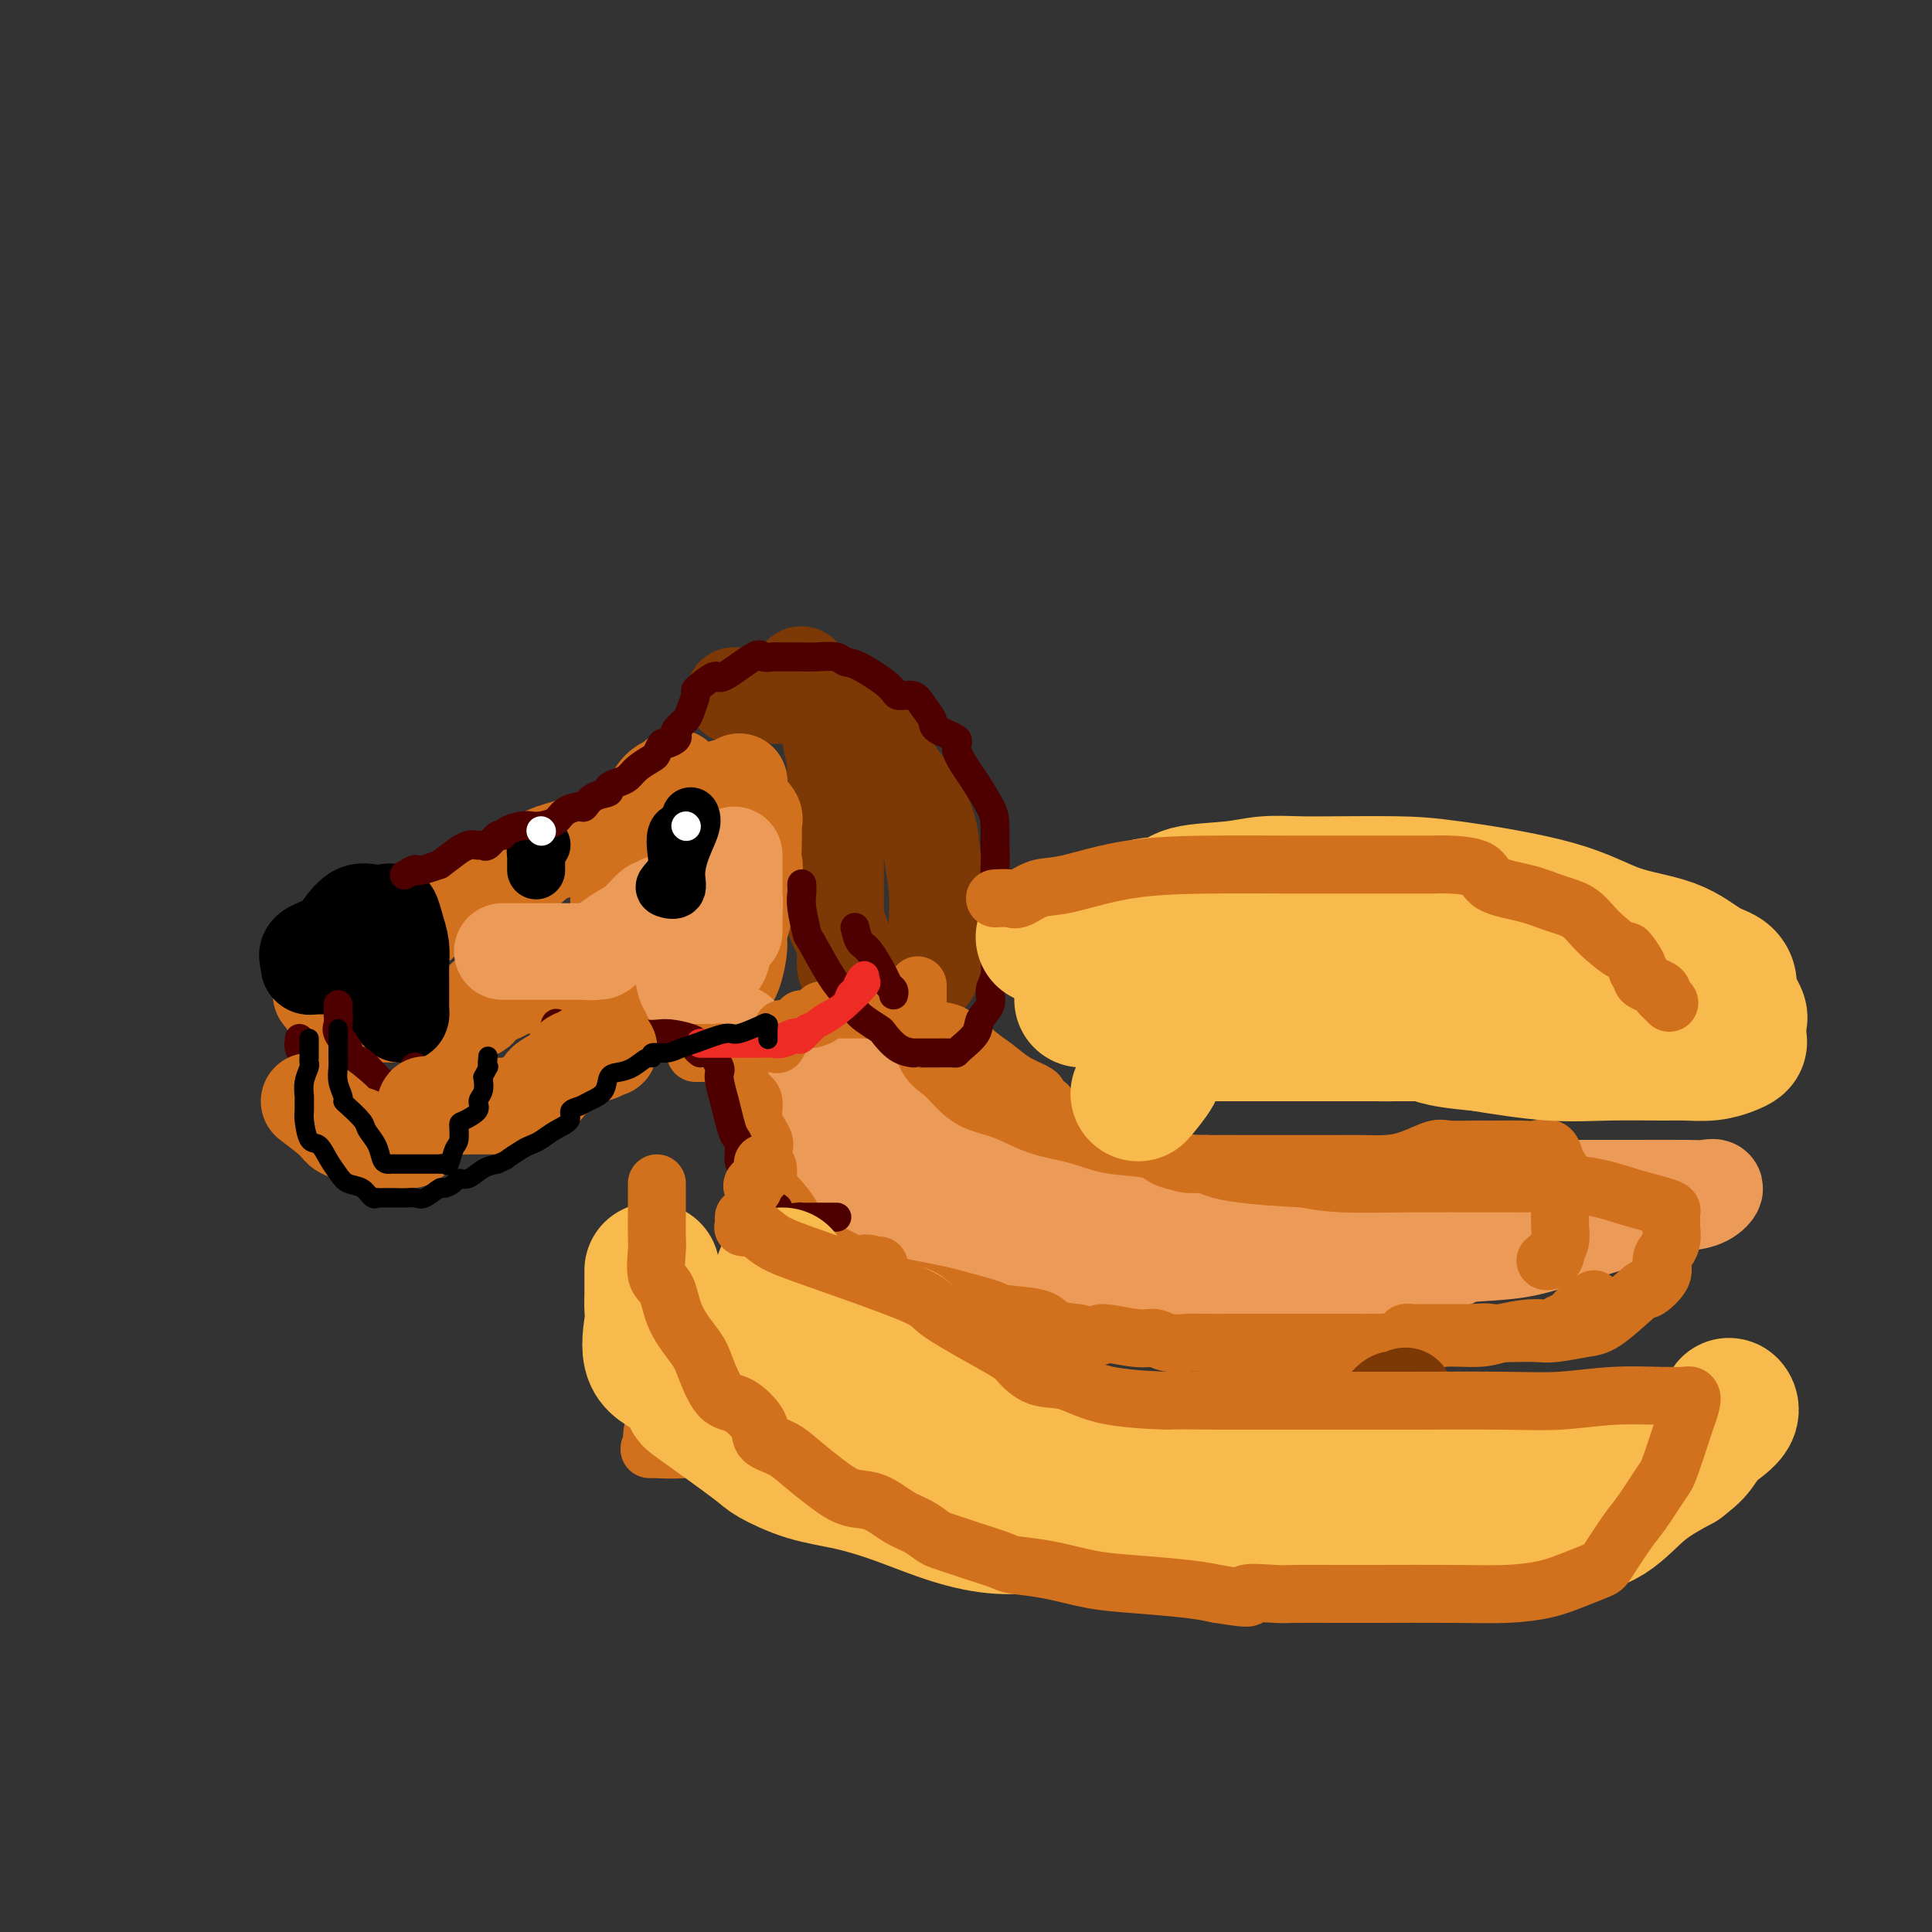 <svg viewBox='0 0 400 400' version='1.1' xmlns='http://www.w3.org/2000/svg' xmlns:xlink='http://www.w3.org/1999/xlink'><rect x="0" y="0" width="400" height="400" fill="#333333" stroke="none"/><g fill='none' stroke='rgb(124,56,5)' stroke-width='20' stroke-linecap='round' stroke-linejoin='round'><path d='M166,140c-0.092,-0.300 -0.184,-0.600 0,0c0.184,0.600 0.642,2.101 2,3c1.358,0.899 3.614,1.197 6,3c2.386,1.803 4.901,5.109 7,8c2.099,2.891 3.782,5.365 5,7c1.218,1.635 1.973,2.430 3,4c1.027,1.570 2.328,3.914 3,6c0.672,2.086 0.717,3.913 1,6c0.283,2.087 0.804,4.435 1,7c0.196,2.565 0.067,5.346 0,7c-0.067,1.654 -0.073,2.179 0,3c0.073,0.821 0.224,1.936 0,3c-0.224,1.064 -0.821,2.075 -1,3c-0.179,0.925 0.062,1.764 -1,2c-1.062,0.236 -3.426,-0.132 -5,0c-1.574,0.132 -2.358,0.765 -3,1c-0.642,0.235 -1.143,0.071 -2,0c-0.857,-0.071 -2.071,-0.051 -3,0c-0.929,0.051 -1.572,0.133 -2,0c-0.428,-0.133 -0.640,-0.482 -1,-1c-0.360,-0.518 -0.867,-1.205 -1,-2c-0.133,-0.795 0.108,-1.698 0,-3c-0.108,-1.302 -0.565,-3.002 -1,-4c-0.435,-0.998 -0.849,-1.295 -1,-2c-0.151,-0.705 -0.041,-1.819 0,-3c0.041,-1.181 0.011,-2.429 0,-4c-0.011,-1.571 -0.003,-3.464 0,-5c0.003,-1.536 0.001,-2.716 0,-4c-0.001,-1.284 -0.000,-2.674 0,-4c0.000,-1.326 0.000,-2.588 0,-4c-0.000,-1.412 -0.000,-2.975 0,-4c0.000,-1.025 0.000,-1.513 0,-2'/><path d='M173,161c-0.400,-7.029 0.099,-4.100 0,-4c-0.099,0.100 -0.796,-2.628 -1,-4c-0.204,-1.372 0.086,-1.387 0,-2c-0.086,-0.613 -0.549,-1.825 -1,-3c-0.451,-1.175 -0.890,-2.315 -1,-3c-0.110,-0.685 0.111,-0.916 0,-1c-0.111,-0.084 -0.552,-0.023 -1,0c-0.448,0.023 -0.903,0.006 -1,0c-0.097,-0.006 0.164,-0.002 -1,0c-1.164,0.002 -3.751,0.000 -5,0c-1.249,-0.000 -1.158,-0.000 -2,0c-0.842,0.000 -2.618,0.000 -4,0c-1.382,-0.000 -2.372,-0.000 -3,0c-0.628,0.000 -0.894,0.000 -1,0c-0.106,-0.000 -0.053,-0.000 0,0'/></g>
<g fill='none' stroke='rgb(210,113,29)' stroke-width='20' stroke-linecap='round' stroke-linejoin='round'><path d='M140,161c-0.074,0.430 -0.148,0.859 0,1c0.148,0.141 0.519,-0.008 0,0c-0.519,0.008 -1.928,0.173 -3,1c-1.072,0.827 -1.806,2.318 -2,3c-0.194,0.682 0.151,0.557 0,1c-0.151,0.443 -0.798,1.455 -2,2c-1.202,0.545 -2.957,0.624 -4,1c-1.043,0.376 -1.372,1.049 -3,2c-1.628,0.951 -4.554,2.181 -7,3c-2.446,0.819 -4.413,1.228 -6,2c-1.587,0.772 -2.795,1.908 -4,3c-1.205,1.092 -2.409,2.139 -4,3c-1.591,0.861 -3.571,1.534 -5,2c-1.429,0.466 -2.306,0.723 -3,1c-0.694,0.277 -1.204,0.575 -2,1c-0.796,0.425 -1.880,0.978 -3,1c-1.120,0.022 -2.278,-0.489 -3,0c-0.722,0.489 -1.007,1.976 -2,3c-0.993,1.024 -2.694,1.585 -4,2c-1.306,0.415 -2.219,0.684 -3,1c-0.781,0.316 -1.431,0.679 -2,1c-0.569,0.321 -1.055,0.600 -2,1c-0.945,0.400 -2.347,0.920 -3,1c-0.653,0.080 -0.557,-0.281 -1,0c-0.443,0.281 -1.425,1.203 -2,2c-0.575,0.797 -0.742,1.471 -1,2c-0.258,0.529 -0.605,0.915 -1,1c-0.395,0.085 -0.838,-0.132 -1,0c-0.162,0.132 -0.044,0.612 0,1c0.044,0.388 0.012,0.682 0,1c-0.012,0.318 -0.006,0.659 0,1'/><path d='M67,205c-0.962,1.375 -0.366,0.813 0,1c0.366,0.187 0.502,1.122 1,2c0.498,0.878 1.357,1.699 3,2c1.643,0.301 4.069,0.081 6,0c1.931,-0.081 3.366,-0.024 5,0c1.634,0.024 3.469,0.014 5,0c1.531,-0.014 2.760,-0.031 4,0c1.240,0.031 2.491,0.111 4,0c1.509,-0.111 3.277,-0.412 4,-1c0.723,-0.588 0.402,-1.464 1,-2c0.598,-0.536 2.113,-0.732 3,-1c0.887,-0.268 1.144,-0.608 2,-1c0.856,-0.392 2.311,-0.837 3,-1c0.689,-0.163 0.611,-0.045 1,0c0.389,0.045 1.244,0.015 2,0c0.756,-0.015 1.412,-0.015 2,0c0.588,0.015 1.107,0.046 2,0c0.893,-0.046 2.161,-0.170 3,0c0.839,0.170 1.250,0.633 2,1c0.750,0.367 1.839,0.638 3,1c1.161,0.362 2.393,0.815 3,1c0.607,0.185 0.589,0.102 1,0c0.411,-0.102 1.251,-0.223 2,0c0.749,0.223 1.406,0.792 2,1c0.594,0.208 1.126,0.057 2,0c0.874,-0.057 2.090,-0.019 3,0c0.910,0.019 1.515,0.019 2,0c0.485,-0.019 0.852,-0.057 2,0c1.148,0.057 3.078,0.208 4,0c0.922,-0.208 0.835,-0.774 1,-1c0.165,-0.226 0.583,-0.113 1,0'/><path d='M146,207c6.525,0.042 3.838,-1.352 3,-2c-0.838,-0.648 0.172,-0.551 1,-1c0.828,-0.449 1.474,-1.444 2,-3c0.526,-1.556 0.933,-3.673 1,-5c0.067,-1.327 -0.206,-1.864 0,-3c0.206,-1.136 0.892,-2.872 1,-4c0.108,-1.128 -0.363,-1.647 0,-3c0.363,-1.353 1.561,-3.539 2,-5c0.439,-1.461 0.119,-2.197 0,-3c-0.119,-0.803 -0.039,-1.673 0,-3c0.039,-1.327 0.035,-3.112 0,-4c-0.035,-0.888 -0.102,-0.879 0,-1c0.102,-0.121 0.374,-0.372 0,-1c-0.374,-0.628 -1.394,-1.634 -2,-2c-0.606,-0.366 -0.797,-0.093 -1,0c-0.203,0.093 -0.420,0.006 -1,0c-0.580,-0.006 -1.525,0.070 -3,0c-1.475,-0.070 -3.479,-0.287 -5,0c-1.521,0.287 -2.559,1.076 -4,2c-1.441,0.924 -3.286,1.983 -5,3c-1.714,1.017 -3.296,1.993 -4,3c-0.704,1.007 -0.528,2.044 -1,3c-0.472,0.956 -1.590,1.832 -2,3c-0.410,1.168 -0.112,2.628 0,4c0.112,1.372 0.038,2.655 0,4c-0.038,1.345 -0.039,2.753 0,4c0.039,1.247 0.118,2.334 0,3c-0.118,0.666 -0.434,0.910 0,1c0.434,0.090 1.617,0.024 3,0c1.383,-0.024 2.967,-0.007 4,0c1.033,0.007 1.517,0.003 2,0'/><path d='M137,197c2.406,0.381 3.920,0.833 5,0c1.080,-0.833 1.724,-2.952 3,-4c1.276,-1.048 3.183,-1.025 4,-2c0.817,-0.975 0.545,-2.947 1,-5c0.455,-2.053 1.639,-4.188 2,-6c0.361,-1.812 -0.099,-3.301 0,-5c0.099,-1.699 0.759,-3.607 1,-5c0.241,-1.393 0.065,-2.269 0,-3c-0.065,-0.731 -0.019,-1.316 0,-2c0.019,-0.684 0.012,-1.466 0,-2c-0.012,-0.534 -0.029,-0.821 0,-1c0.029,-0.179 0.104,-0.252 0,0c-0.104,0.252 -0.385,0.827 -1,1c-0.615,0.173 -1.563,-0.056 -2,0c-0.437,0.056 -0.365,0.396 -1,1c-0.635,0.604 -1.979,1.470 -3,2c-1.021,0.530 -1.720,0.723 -2,1c-0.280,0.277 -0.140,0.639 0,1'/><path d='M144,168c-1.287,0.874 -0.005,0.560 0,1c0.005,0.440 -1.267,1.633 -2,2c-0.733,0.367 -0.928,-0.094 -1,0c-0.072,0.094 -0.021,0.741 0,1c0.021,0.259 0.010,0.129 0,0'/><path d='M138,175c0.119,0.481 0.239,0.962 0,1c-0.239,0.038 -0.835,-0.367 -1,0c-0.165,0.367 0.102,1.507 0,2c-0.102,0.493 -0.574,0.338 -1,1c-0.426,0.662 -0.807,2.140 -2,4c-1.193,1.860 -3.198,4.103 -4,5c-0.802,0.897 -0.401,0.449 0,0'/></g>
<g fill='none' stroke='rgb(0,0,0)' stroke-width='20' stroke-linecap='round' stroke-linejoin='round'><path d='M64,200c0.102,-0.239 0.204,-0.478 0,-1c-0.204,-0.522 -0.713,-1.327 0,-2c0.713,-0.673 2.649,-1.214 4,-2c1.351,-0.786 2.116,-1.819 3,-3c0.884,-1.181 1.886,-2.512 3,-3c1.114,-0.488 2.340,-0.133 3,0c0.660,0.133 0.754,0.044 1,0c0.246,-0.044 0.644,-0.042 1,0c0.356,0.042 0.670,0.124 1,0c0.330,-0.124 0.677,-0.456 1,0c0.323,0.456 0.622,1.698 1,3c0.378,1.302 0.833,2.664 1,4c0.167,1.336 0.045,2.648 0,4c-0.045,1.352 -0.011,2.745 0,4c0.011,1.255 0.001,2.373 0,3c-0.001,0.627 0.007,0.764 0,1c-0.007,0.236 -0.030,0.572 0,1c0.030,0.428 0.111,0.950 0,1c-0.111,0.050 -0.415,-0.371 -1,-1c-0.585,-0.629 -1.453,-1.465 -2,-2c-0.547,-0.535 -0.774,-0.767 -1,-1'/><path d='M79,206c-0.680,-1.250 -0.381,-2.373 -1,-3c-0.619,-0.627 -2.158,-0.756 -3,-1c-0.842,-0.244 -0.989,-0.601 -1,-1c-0.011,-0.399 0.113,-0.839 0,-1c-0.113,-0.161 -0.464,-0.043 -1,0c-0.536,0.043 -1.258,0.012 -2,0c-0.742,-0.012 -1.506,-0.003 -2,0c-0.494,0.003 -0.720,0.001 -1,0c-0.280,-0.001 -0.614,-0.000 -1,0c-0.386,0.000 -0.825,0.000 -1,0c-0.175,-0.000 -0.088,-0.000 0,0'/><path d='M64,200c0.000,0.000 0.100,0.100 0.1,0.1'/></g>
<g fill='none' stroke='rgb(236,154,87)' stroke-width='20' stroke-linecap='round' stroke-linejoin='round'><path d='M104,197c1.653,-0.000 3.305,-0.000 4,0c0.695,0.000 0.431,0.001 2,0c1.569,-0.001 4.970,-0.003 7,0c2.030,0.003 2.689,0.013 3,0c0.311,-0.013 0.274,-0.048 1,0c0.726,0.048 2.213,0.180 3,0c0.787,-0.180 0.873,-0.673 1,-1c0.127,-0.327 0.296,-0.489 1,-1c0.704,-0.511 1.944,-1.371 3,-2c1.056,-0.629 1.929,-1.027 3,-2c1.071,-0.973 2.342,-2.523 3,-3c0.658,-0.477 0.705,0.117 1,0c0.295,-0.117 0.839,-0.946 1,-1c0.161,-0.054 -0.059,0.665 0,1c0.059,0.335 0.398,0.285 1,1c0.602,0.715 1.467,2.195 2,4c0.533,1.805 0.735,3.936 1,6c0.265,2.064 0.593,4.062 1,5c0.407,0.938 0.895,0.817 1,1c0.105,0.183 -0.171,0.671 0,1c0.171,0.329 0.788,0.501 1,0c0.212,-0.501 0.019,-1.673 1,-3c0.981,-1.327 3.138,-2.808 4,-4c0.862,-1.192 0.431,-2.096 0,-3'/><path d='M149,196c0.935,-2.206 0.773,-2.721 1,-3c0.227,-0.279 0.844,-0.322 1,-1c0.156,-0.678 -0.150,-1.990 0,-3c0.150,-1.010 0.757,-1.717 1,-2c0.243,-0.283 0.121,-0.141 0,0'/><path d='M152,177c0.000,0.162 0.000,0.324 0,1c0.000,0.676 0.000,1.865 0,3c0.000,1.135 0.000,2.217 0,3c0.000,0.783 0.000,1.268 0,2c0.000,0.732 0.000,1.712 0,2c0.000,0.288 0.000,-0.115 0,0c0.000,0.115 0.000,0.747 0,1c0.000,0.253 0.000,0.126 0,0'/><path d='M152,189c0.000,1.156 0.000,2.311 0,3c0.000,0.689 0.000,0.911 0,1c0.000,0.089 0.000,0.044 0,0'/><path d='M153,214c-0.143,0.212 -0.287,0.425 0,1c0.287,0.575 1.004,1.513 1,2c-0.004,0.487 -0.729,0.522 0,1c0.729,0.478 2.912,1.397 4,3c1.088,1.603 1.079,3.888 1,5c-0.079,1.112 -0.230,1.050 0,2c0.230,0.950 0.839,2.912 1,4c0.161,1.088 -0.126,1.303 0,2c0.126,0.697 0.664,1.877 1,3c0.336,1.123 0.471,2.188 1,3c0.529,0.812 1.453,1.371 2,2c0.547,0.629 0.719,1.328 1,2c0.281,0.672 0.672,1.317 1,2c0.328,0.683 0.594,1.404 1,2c0.406,0.596 0.952,1.067 2,2c1.048,0.933 2.599,2.329 4,3c1.401,0.671 2.653,0.617 4,1c1.347,0.383 2.788,1.204 4,2c1.212,0.796 2.193,1.566 4,2c1.807,0.434 4.439,0.533 7,1c2.561,0.467 5.052,1.302 8,2c2.948,0.698 6.355,1.259 9,2c2.645,0.741 4.530,1.663 7,2c2.470,0.337 5.525,0.090 8,0c2.475,-0.090 4.371,-0.024 6,0c1.629,0.024 2.992,0.007 6,0c3.008,-0.007 7.662,-0.004 11,0c3.338,0.004 5.358,0.009 8,0c2.642,-0.009 5.904,-0.033 9,0c3.096,0.033 6.026,0.124 9,0c2.974,-0.124 5.993,-0.464 9,-1c3.007,-0.536 6.004,-1.268 9,-2'/><path d='M291,262c13.317,-0.880 9.108,-1.581 10,-2c0.892,-0.419 6.884,-0.557 11,-1c4.116,-0.443 6.355,-1.192 9,-2c2.645,-0.808 5.695,-1.674 10,-3c4.305,-1.326 9.866,-3.112 13,-4c3.134,-0.888 3.842,-0.879 5,-1c1.158,-0.121 2.766,-0.372 4,-1c1.234,-0.628 2.093,-1.632 2,-2c-0.093,-0.368 -1.139,-0.099 -2,0c-0.861,0.099 -1.539,0.026 -4,0c-2.461,-0.026 -6.706,-0.007 -11,0c-4.294,0.007 -8.636,0.002 -13,0c-4.364,-0.002 -8.749,-0.001 -13,0c-4.251,0.001 -8.366,0.000 -12,0c-3.634,-0.000 -6.785,-0.000 -10,0c-3.215,0.000 -6.492,0.001 -10,0c-3.508,-0.001 -7.245,-0.002 -11,0c-3.755,0.002 -7.527,0.009 -11,0c-3.473,-0.009 -6.648,-0.034 -11,0c-4.352,0.034 -9.882,0.127 -14,0c-4.118,-0.127 -6.824,-0.473 -10,-1c-3.176,-0.527 -6.820,-1.234 -10,-2c-3.180,-0.766 -5.895,-1.591 -7,-2c-1.105,-0.409 -0.602,-0.403 -1,-1c-0.398,-0.597 -1.699,-1.799 -3,-3'/><path d='M202,237c-1.311,-1.240 -2.587,-2.340 -4,-3c-1.413,-0.660 -2.962,-0.880 -5,-2c-2.038,-1.120 -4.563,-3.141 -6,-4c-1.437,-0.859 -1.785,-0.556 -3,-1c-1.215,-0.444 -3.295,-1.636 -5,-2c-1.705,-0.364 -3.034,0.099 -4,0c-0.966,-0.099 -1.569,-0.759 -2,-1c-0.431,-0.241 -0.690,-0.062 -1,0c-0.310,0.062 -0.672,0.006 -1,0c-0.328,-0.006 -0.624,0.039 -1,0c-0.376,-0.039 -0.833,-0.160 -1,0c-0.167,0.160 -0.044,0.602 0,1c0.044,0.398 0.009,0.751 0,1c-0.009,0.249 0.009,0.393 0,1c-0.009,0.607 -0.043,1.677 0,3c0.043,1.323 0.165,2.899 1,4c0.835,1.101 2.385,1.726 5,3c2.615,1.274 6.296,3.196 9,4c2.704,0.804 4.431,0.491 7,1c2.569,0.509 5.980,1.839 12,3c6.020,1.161 14.648,2.153 21,3c6.352,0.847 10.428,1.547 14,2c3.572,0.453 6.641,0.657 10,1c3.359,0.343 7.009,0.824 10,1c2.991,0.176 5.324,0.047 8,0c2.676,-0.047 5.697,-0.013 7,0c1.303,0.013 0.889,0.003 1,0c0.111,-0.003 0.746,-0.001 1,0c0.254,0.001 0.127,0.000 0,0'/><path d='M270,253c0.222,0.422 0.444,0.844 0,1c-0.444,0.156 -1.556,0.044 -2,0c-0.444,-0.044 -0.222,-0.022 0,0'/></g>
<g fill='none' stroke='rgb(210,113,29)' stroke-width='12' stroke-linecap='round' stroke-linejoin='round'><path d='M144,218c0.115,0.002 0.230,0.005 1,0c0.770,-0.005 2.194,-0.017 3,0c0.806,0.017 0.994,0.063 1,0c0.006,-0.063 -0.171,-0.236 0,0c0.171,0.236 0.688,0.882 1,1c0.312,0.118 0.417,-0.293 1,0c0.583,0.293 1.643,1.291 2,2c0.357,0.709 0.012,1.128 0,2c-0.012,0.872 0.309,2.197 1,3c0.691,0.803 1.753,1.083 2,2c0.247,0.917 -0.322,2.471 0,4c0.322,1.529 1.535,3.032 2,4c0.465,0.968 0.182,1.402 0,2c-0.182,0.598 -0.263,1.359 0,2c0.263,0.641 0.868,1.161 1,2c0.132,0.839 -0.211,1.996 0,3c0.211,1.004 0.977,1.853 2,3c1.023,1.147 2.304,2.590 3,4c0.696,1.410 0.808,2.787 2,4c1.192,1.213 3.465,2.261 5,3c1.535,0.739 2.333,1.168 4,2c1.667,0.832 4.202,2.067 6,3c1.798,0.933 2.857,1.563 4,2c1.143,0.437 2.370,0.681 4,1c1.630,0.319 3.662,0.714 5,1c1.338,0.286 1.980,0.461 4,1c2.020,0.539 5.417,1.440 7,2c1.583,0.560 1.352,0.779 3,1c1.648,0.221 5.174,0.444 7,1c1.826,0.556 1.950,1.445 3,2c1.050,0.555 3.025,0.778 5,1'/><path d='M223,276c6.642,1.482 4.249,0.187 5,0c0.751,-0.187 4.648,0.735 7,1c2.352,0.265 3.160,-0.125 4,0c0.840,0.125 1.713,0.766 3,1c1.287,0.234 2.989,0.063 4,0c1.011,-0.063 1.332,-0.017 3,0c1.668,0.017 4.684,0.005 6,0c1.316,-0.005 0.933,-0.001 2,0c1.067,0.001 3.585,0.000 5,0c1.415,-0.000 1.727,-0.000 3,0c1.273,0.000 3.508,0.000 5,0c1.492,-0.000 2.241,-0.000 3,0c0.759,0.000 1.526,0.001 3,0c1.474,-0.001 3.654,-0.004 5,0c1.346,0.004 1.858,0.016 3,0c1.142,-0.016 2.915,-0.060 5,0c2.085,0.060 4.483,0.222 6,0c1.517,-0.222 2.153,-0.829 4,-1c1.847,-0.171 4.903,0.095 7,0c2.097,-0.095 3.233,-0.549 5,-1c1.767,-0.451 4.165,-0.899 6,-1c1.835,-0.101 3.108,0.145 4,0c0.892,-0.145 1.405,-0.683 2,-1c0.595,-0.317 1.273,-0.414 2,-1c0.727,-0.586 1.501,-1.660 2,-2c0.499,-0.340 0.721,0.053 1,0c0.279,-0.053 0.613,-0.553 1,-1c0.387,-0.447 0.825,-0.842 1,-1c0.175,-0.158 0.088,-0.079 0,0'/><path d='M190,204c0.003,0.274 0.006,0.549 0,1c-0.006,0.451 -0.021,1.079 0,2c0.021,0.921 0.077,2.136 0,3c-0.077,0.864 -0.287,1.376 0,3c0.287,1.624 1.071,4.359 2,6c0.929,1.641 2.002,2.187 3,3c0.998,0.813 1.921,1.894 3,3c1.079,1.106 2.315,2.237 4,3c1.685,0.763 3.820,1.159 6,2c2.180,0.841 4.404,2.127 7,3c2.596,0.873 5.564,1.334 8,2c2.436,0.666 4.339,1.537 7,2c2.661,0.463 6.079,0.516 8,1c1.921,0.484 2.343,1.398 4,2c1.657,0.602 4.548,0.893 6,1c1.452,0.107 1.465,0.029 3,0c1.535,-0.029 4.590,-0.008 7,0c2.410,0.008 4.174,0.003 6,0c1.826,-0.003 3.715,-0.002 6,0c2.285,0.002 4.965,0.007 7,0c2.035,-0.007 3.424,-0.026 5,0c1.576,0.026 3.339,0.098 5,0c1.661,-0.098 3.222,-0.366 5,-1c1.778,-0.634 3.775,-1.634 5,-2c1.225,-0.366 1.678,-0.097 3,0c1.322,0.097 3.513,0.023 5,0c1.487,-0.023 2.269,0.005 4,0c1.731,-0.005 4.411,-0.043 6,0c1.589,0.043 2.086,0.166 3,0c0.914,-0.166 2.246,-0.622 3,0c0.754,0.622 0.930,2.320 1,3c0.070,0.680 0.035,0.340 0,0'/><path d='M322,241c0.381,0.631 0.834,0.708 1,1c0.166,0.292 0.045,0.798 0,1c-0.045,0.202 -0.012,0.102 0,1c0.012,0.898 0.004,2.796 0,4c-0.004,1.204 -0.005,1.714 0,2c0.005,0.286 0.015,0.349 0,1c-0.015,0.651 -0.056,1.890 0,3c0.056,1.110 0.208,2.091 0,3c-0.208,0.909 -0.778,1.746 -1,2c-0.222,0.254 -0.098,-0.076 0,0c0.098,0.076 0.171,0.556 0,1c-0.171,0.444 -0.584,0.850 -1,1c-0.416,0.150 -0.833,0.043 -1,0c-0.167,-0.043 -0.083,-0.021 0,0'/><path d='M320,261c0.000,0.000 0.100,0.100 0.1,0.1'/><path d='M182,262c-0.161,0.120 -0.321,0.239 -1,0c-0.679,-0.239 -1.875,-0.838 -3,0c-1.125,0.838 -2.178,3.112 -4,4c-1.822,0.888 -4.412,0.390 -6,1c-1.588,0.610 -2.173,2.329 -4,4c-1.827,1.671 -4.896,3.296 -7,5c-2.104,1.704 -3.243,3.487 -5,5c-1.757,1.513 -4.131,2.755 -6,4c-1.869,1.245 -3.233,2.494 -5,4c-1.767,1.506 -3.936,3.269 -5,5c-1.064,1.731 -1.022,3.430 -1,4c0.022,0.570 0.026,0.010 0,0c-0.026,-0.010 -0.082,0.528 0,1c0.082,0.472 0.301,0.877 0,1c-0.301,0.123 -1.120,-0.036 0,0c1.120,0.036 4.181,0.269 7,0c2.819,-0.269 5.395,-1.038 7,-2c1.605,-0.962 2.238,-2.116 4,-3c1.762,-0.884 4.654,-1.499 7,-2c2.346,-0.501 4.145,-0.887 5,-2c0.855,-1.113 0.765,-2.951 1,-4c0.235,-1.049 0.795,-1.308 1,-2c0.205,-0.692 0.055,-1.817 0,-3c-0.055,-1.183 -0.016,-2.425 0,-3c0.016,-0.575 0.008,-0.483 0,-1c-0.008,-0.517 -0.016,-1.641 0,-2c0.016,-0.359 0.056,0.048 0,0c-0.056,-0.048 -0.207,-0.551 0,-1c0.207,-0.449 0.774,-0.842 1,-1c0.226,-0.158 0.113,-0.079 0,0'/><path d='M278,282c-0.077,0.860 -0.154,1.721 0,2c0.154,0.279 0.539,-0.023 0,1c-0.539,1.023 -2.001,3.371 -3,5c-0.999,1.629 -1.536,2.538 -2,4c-0.464,1.462 -0.856,3.477 -1,5c-0.144,1.523 -0.040,2.556 0,3c0.040,0.444 0.018,0.301 0,1c-0.018,0.699 -0.031,2.241 0,3c0.031,0.759 0.104,0.736 0,1c-0.104,0.264 -0.387,0.814 0,1c0.387,0.186 1.443,0.007 2,0c0.557,-0.007 0.615,0.156 1,0c0.385,-0.156 1.098,-0.632 2,-1c0.902,-0.368 1.995,-0.627 3,-2c1.005,-1.373 1.923,-3.860 3,-6c1.077,-2.140 2.312,-3.933 3,-5c0.688,-1.067 0.830,-1.409 1,-3c0.170,-1.591 0.370,-4.430 1,-6c0.630,-1.570 1.690,-1.871 2,-3c0.310,-1.129 -0.130,-3.087 0,-4c0.130,-0.913 0.830,-0.780 1,-1c0.170,-0.220 -0.191,-0.791 0,-1c0.191,-0.209 0.932,-0.056 1,0c0.068,0.056 -0.538,0.015 0,0c0.538,-0.015 2.219,-0.004 3,0c0.781,0.004 0.663,0.001 1,0c0.337,-0.001 1.129,-0.000 2,0c0.871,0.000 1.820,0.000 3,0c1.180,-0.000 2.590,-0.000 4,0'/><path d='M305,276c3.054,-0.310 3.188,-0.087 4,0c0.812,0.087 2.303,0.036 4,0c1.697,-0.036 3.602,-0.057 5,0c1.398,0.057 2.291,0.193 4,0c1.709,-0.193 4.235,-0.716 6,-1c1.765,-0.284 2.769,-0.330 5,-2c2.231,-1.670 5.688,-4.963 7,-6c1.312,-1.037 0.480,0.182 1,0c0.520,-0.182 2.392,-1.766 3,-3c0.608,-1.234 -0.047,-2.117 0,-3c0.047,-0.883 0.797,-1.767 1,-2c0.203,-0.233 -0.142,0.183 0,0c0.142,-0.183 0.770,-0.966 1,-2c0.230,-1.034 0.064,-2.318 0,-3c-0.064,-0.682 -0.024,-0.763 0,-1c0.024,-0.237 0.032,-0.630 0,-1c-0.032,-0.370 -0.105,-0.716 0,-1c0.105,-0.284 0.389,-0.507 -1,-1c-1.389,-0.493 -4.452,-1.256 -7,-2c-2.548,-0.744 -4.583,-1.467 -7,-2c-2.417,-0.533 -5.218,-0.875 -8,-1c-2.782,-0.125 -5.545,-0.034 -7,0c-1.455,0.034 -1.602,0.009 -2,0c-0.398,-0.009 -1.047,-0.003 -1,0c0.047,0.003 0.791,0.001 0,0c-0.791,-0.001 -3.115,-0.003 -4,0c-0.885,0.003 -0.330,0.011 -3,0c-2.670,-0.011 -8.565,-0.041 -14,0c-5.435,0.041 -10.410,0.155 -14,0c-3.590,-0.155 -5.795,-0.577 -8,-1'/><path d='M270,244c-12.178,-0.547 -16.122,-1.414 -18,-2c-1.878,-0.586 -1.688,-0.890 -2,-1c-0.312,-0.110 -1.124,-0.026 -2,0c-0.876,0.026 -1.817,-0.007 -2,0c-0.183,0.007 0.390,0.052 0,0c-0.390,-0.052 -1.745,-0.202 -3,-1c-1.255,-0.798 -2.410,-2.243 -4,-3c-1.590,-0.757 -3.616,-0.827 -5,-1c-1.384,-0.173 -2.125,-0.450 -4,-1c-1.875,-0.550 -4.883,-1.372 -6,-2c-1.117,-0.628 -0.341,-1.061 -1,-1c-0.659,0.061 -2.751,0.616 -4,0c-1.249,-0.616 -1.656,-2.402 -2,-3c-0.344,-0.598 -0.626,-0.008 -1,0c-0.374,0.008 -0.841,-0.568 -1,-1c-0.159,-0.432 -0.011,-0.722 0,-1c0.011,-0.278 -0.114,-0.544 -1,-1c-0.886,-0.456 -2.534,-1.100 -4,-2c-1.466,-0.900 -2.751,-2.055 -4,-3c-1.249,-0.945 -2.464,-1.679 -4,-3c-1.536,-1.321 -3.395,-3.230 -5,-4c-1.605,-0.770 -2.956,-0.403 -4,-1c-1.044,-0.597 -1.779,-2.160 -3,-3c-1.221,-0.840 -2.927,-0.957 -4,-1c-1.073,-0.043 -1.514,-0.011 -2,0c-0.486,0.011 -1.019,0.003 -2,0c-0.981,-0.003 -2.412,-0.001 -3,0c-0.588,0.001 -0.333,0.000 -1,0c-0.667,-0.000 -2.257,-0.000 -3,0c-0.743,0.000 -0.641,0.000 -1,0c-0.359,-0.000 -1.180,-0.000 -2,0'/><path d='M172,209c-3.128,0.011 -1.949,0.539 -2,1c-0.051,0.461 -1.333,0.856 -2,1c-0.667,0.144 -0.718,0.039 -1,0c-0.282,-0.039 -0.795,-0.011 -1,0c-0.205,0.011 -0.103,0.006 0,0'/><path d='M162,213c0.111,0.200 0.222,0.400 0,1c-0.222,0.600 -0.778,1.600 -1,2c-0.222,0.400 -0.111,0.200 0,0'/></g>
<g fill='none' stroke='rgb(0,0,0)' stroke-width='12' stroke-linecap='round' stroke-linejoin='round'><path d='M141,172c-0.408,0.182 -0.815,0.364 -1,1c-0.185,0.636 -0.147,1.728 0,3c0.147,1.272 0.403,2.726 0,4c-0.403,1.274 -1.465,2.369 -2,3c-0.535,0.631 -0.542,0.797 0,1c0.542,0.203 1.634,0.443 2,0c0.366,-0.443 0.007,-1.569 0,-3c-0.007,-1.431 0.338,-3.167 1,-5c0.662,-1.833 1.640,-3.763 2,-5c0.360,-1.237 0.103,-1.782 0,-2c-0.103,-0.218 -0.051,-0.109 0,0'/><path d='M112,175c0.113,-0.087 0.226,-0.174 0,0c-0.226,0.174 -0.793,0.607 -1,1c-0.207,0.393 -0.056,0.744 0,1c0.056,0.256 0.015,0.415 0,1c-0.015,0.585 -0.004,1.596 0,2c0.004,0.404 0.002,0.202 0,0'/></g>
<g fill='none' stroke='rgb(78,0,0)' stroke-width='6' stroke-linecap='round' stroke-linejoin='round'><path d='M166,183c0.029,0.654 0.059,1.309 0,2c-0.059,0.691 -0.206,1.420 0,3c0.206,1.580 0.765,4.013 1,5c0.235,0.987 0.144,0.529 1,2c0.856,1.471 2.657,4.871 4,7c1.343,2.129 2.228,2.988 3,4c0.772,1.012 1.430,2.176 2,3c0.570,0.824 1.050,1.307 2,2c0.950,0.693 2.369,1.597 3,2c0.631,0.403 0.473,0.304 1,1c0.527,0.696 1.738,2.186 3,3c1.262,0.814 2.576,0.950 3,1c0.424,0.050 -0.040,0.013 0,0c0.040,-0.013 0.586,-0.004 1,0c0.414,0.004 0.696,0.001 1,0c0.304,-0.001 0.631,0.000 1,0c0.369,-0.000 0.779,-0.001 1,0c0.221,0.001 0.252,0.006 1,0c0.748,-0.006 2.212,-0.021 3,0c0.788,0.021 0.898,0.077 1,0c0.102,-0.077 0.194,-0.289 1,-1c0.806,-0.711 2.325,-1.921 3,-3c0.675,-1.079 0.507,-2.028 1,-3c0.493,-0.972 1.649,-1.966 2,-3c0.351,-1.034 -0.102,-2.107 0,-3c0.102,-0.893 0.759,-1.606 1,-3c0.241,-1.394 0.064,-3.467 0,-5c-0.064,-1.533 -0.017,-2.524 0,-4c0.017,-1.476 0.005,-3.436 0,-5c-0.005,-1.564 -0.001,-2.733 0,-4c0.001,-1.267 0.001,-2.634 0,-4'/><path d='M206,180c0.150,-4.980 0.025,-3.429 0,-4c-0.025,-0.571 0.051,-3.263 0,-5c-0.051,-1.737 -0.230,-2.520 -1,-4c-0.770,-1.480 -2.130,-3.657 -3,-5c-0.870,-1.343 -1.251,-1.854 -2,-3c-0.749,-1.146 -1.867,-2.929 -2,-4c-0.133,-1.071 0.720,-1.429 0,-2c-0.720,-0.571 -3.013,-1.353 -4,-2c-0.987,-0.647 -0.669,-1.158 -1,-2c-0.331,-0.842 -1.310,-2.016 -2,-3c-0.690,-0.984 -1.091,-1.779 -2,-2c-0.909,-0.221 -2.325,0.133 -3,0c-0.675,-0.133 -0.609,-0.754 -2,-2c-1.391,-1.246 -4.240,-3.119 -6,-4c-1.760,-0.881 -2.431,-0.772 -3,-1c-0.569,-0.228 -1.036,-0.793 -2,-1c-0.964,-0.207 -2.425,-0.055 -4,0c-1.575,0.055 -3.262,0.015 -4,0c-0.738,-0.015 -0.525,-0.004 -1,0c-0.475,0.004 -1.637,0.002 -2,0c-0.363,-0.002 0.073,-0.005 0,0c-0.073,0.005 -0.654,0.017 -1,0c-0.346,-0.017 -0.458,-0.063 -1,0c-0.542,0.063 -1.514,0.234 -2,0c-0.486,-0.234 -0.484,-0.872 -2,0c-1.516,0.872 -4.549,3.254 -6,4c-1.451,0.746 -1.320,-0.146 -2,0c-0.680,0.146 -2.172,1.328 -3,2c-0.828,0.672 -0.992,0.835 -1,1c-0.008,0.165 0.141,0.333 0,1c-0.141,0.667 -0.570,1.834 -1,3'/><path d='M143,147c-0.417,1.118 -0.458,1.414 -1,2c-0.542,0.586 -1.584,1.462 -2,2c-0.416,0.538 -0.206,0.740 0,1c0.206,0.260 0.408,0.580 0,1c-0.408,0.420 -1.425,0.941 -2,1c-0.575,0.059 -0.706,-0.345 -1,0c-0.294,0.345 -0.749,1.440 -1,2c-0.251,0.560 -0.296,0.584 -1,1c-0.704,0.416 -2.067,1.225 -3,2c-0.933,0.775 -1.436,1.516 -2,2c-0.564,0.484 -1.188,0.712 -2,1c-0.812,0.288 -1.812,0.637 -2,1c-0.188,0.363 0.437,0.740 0,1c-0.437,0.260 -1.936,0.402 -3,1c-1.064,0.598 -1.692,1.653 -2,2c-0.308,0.347 -0.295,-0.012 -1,0c-0.705,0.012 -2.127,0.395 -3,1c-0.873,0.605 -1.197,1.433 -2,2c-0.803,0.567 -2.085,0.874 -3,1c-0.915,0.126 -1.463,0.070 -2,0c-0.537,-0.070 -1.065,-0.155 -2,0c-0.935,0.155 -2.278,0.549 -3,1c-0.722,0.451 -0.823,0.958 -1,1c-0.177,0.042 -0.431,-0.382 -1,0c-0.569,0.382 -1.453,1.571 -2,2c-0.547,0.429 -0.756,0.099 -1,0c-0.244,-0.099 -0.521,0.034 -1,0c-0.479,-0.034 -1.159,-0.236 -2,0c-0.841,0.236 -1.842,0.910 -2,1c-0.158,0.090 0.526,-0.403 0,0c-0.526,0.403 -2.263,1.701 -4,3'/><path d='M91,179c-5.655,2.024 -4.792,1.083 -5,1c-0.208,-0.083 -1.488,0.690 -2,1c-0.512,0.310 -0.256,0.155 0,0'/><path d='M70,208c-0.017,0.657 -0.033,1.314 0,2c0.033,0.686 0.116,1.403 0,2c-0.116,0.597 -0.432,1.076 0,2c0.432,0.924 1.611,2.293 2,3c0.389,0.707 -0.011,0.753 0,1c0.011,0.247 0.435,0.696 1,1c0.565,0.304 1.272,0.463 2,1c0.728,0.537 1.479,1.450 2,2c0.521,0.550 0.813,0.735 1,1c0.187,0.265 0.269,0.611 1,1c0.731,0.389 2.112,0.822 3,1c0.888,0.178 1.283,0.100 2,0c0.717,-0.100 1.755,-0.223 2,0c0.245,0.223 -0.303,0.792 0,1c0.303,0.208 1.457,0.056 2,0c0.543,-0.056 0.477,-0.015 1,0c0.523,0.015 1.637,0.004 2,0c0.363,-0.004 -0.024,-0.001 0,0c0.024,0.001 0.461,0.000 1,0c0.539,-0.000 1.181,0.001 2,0c0.819,-0.001 1.815,-0.003 3,0c1.185,0.003 2.559,0.011 3,0c0.441,-0.011 -0.053,-0.042 0,0c0.053,0.042 0.652,0.159 1,0c0.348,-0.159 0.446,-0.592 1,-1c0.554,-0.408 1.563,-0.792 2,-1c0.437,-0.208 0.303,-0.241 1,-1c0.697,-0.759 2.226,-2.243 3,-3c0.774,-0.757 0.793,-0.788 1,-1c0.207,-0.212 0.604,-0.606 1,-1'/><path d='M110,218c2.678,-2.279 4.372,-3.978 5,-5c0.628,-1.022 0.191,-1.367 0,-1c-0.191,0.367 -0.136,1.445 0,2c0.136,0.555 0.353,0.586 0,1c-0.353,0.414 -1.274,1.210 -2,2c-0.726,0.790 -1.255,1.574 -2,2c-0.745,0.426 -1.706,0.492 -2,1c-0.294,0.508 0.079,1.457 -1,2c-1.079,0.543 -3.609,0.682 -5,1c-1.391,0.318 -1.642,0.817 -2,1c-0.358,0.183 -0.823,0.049 -1,0c-0.177,-0.049 -0.064,-0.013 0,0c0.064,0.013 0.081,0.003 -1,0c-1.081,-0.003 -3.259,-0.001 -4,0c-0.741,0.001 -0.045,0.000 0,0c0.045,-0.000 -0.559,0.001 -1,0c-0.441,-0.001 -0.717,-0.003 -1,0c-0.283,0.003 -0.572,0.012 -1,0c-0.428,-0.012 -0.994,-0.045 -1,0c-0.006,0.045 0.548,0.170 0,0c-0.548,-0.170 -2.198,-0.633 -3,-1c-0.802,-0.367 -0.754,-0.637 -1,-1c-0.246,-0.363 -0.784,-0.818 -1,-1c-0.216,-0.182 -0.108,-0.091 0,0'/><path d='M62,215c0.046,0.440 0.092,0.881 0,1c-0.092,0.119 -0.323,-0.083 0,1c0.323,1.083 1.200,3.452 2,5c0.800,1.548 1.523,2.275 2,3c0.477,0.725 0.708,1.448 1,2c0.292,0.552 0.644,0.932 1,1c0.356,0.068 0.714,-0.178 1,0c0.286,0.178 0.499,0.779 1,1c0.501,0.221 1.290,0.060 2,0c0.710,-0.060 1.342,-0.020 2,0c0.658,0.020 1.342,0.019 2,0c0.658,-0.019 1.290,-0.058 2,0c0.710,0.058 1.497,0.212 2,0c0.503,-0.212 0.723,-0.789 1,-1c0.277,-0.211 0.613,-0.057 1,0c0.387,0.057 0.825,0.016 1,0c0.175,-0.016 0.088,-0.008 0,0'/><path d='M148,219c0.414,0.758 0.828,1.517 1,2c0.172,0.483 0.102,0.692 0,1c-0.102,0.308 -0.235,0.716 0,2c0.235,1.284 0.837,3.445 1,4c0.163,0.555 -0.114,-0.496 0,0c0.114,0.496 0.620,2.540 1,4c0.380,1.460 0.634,2.336 1,3c0.366,0.664 0.844,1.118 1,2c0.156,0.882 -0.011,2.194 0,3c0.011,0.806 0.201,1.106 1,2c0.799,0.894 2.207,2.381 3,3c0.793,0.619 0.970,0.370 1,1c0.030,0.630 -0.087,2.141 0,3c0.087,0.859 0.377,1.067 1,1c0.623,-0.067 1.580,-0.410 2,0c0.420,0.410 0.303,1.574 1,2c0.697,0.426 2.208,0.114 3,0c0.792,-0.114 0.864,-0.031 1,0c0.136,0.031 0.335,0.008 1,0c0.665,-0.008 1.794,-0.002 3,0c1.206,0.002 2.487,0.001 3,0c0.513,-0.001 0.256,-0.000 0,0'/><path d='M145,218c-0.419,-0.330 -0.837,-0.661 -1,-1c-0.163,-0.339 -0.070,-0.687 0,-1c0.070,-0.313 0.117,-0.592 -1,-1c-1.117,-0.408 -3.398,-0.947 -5,-1c-1.602,-0.053 -2.524,0.378 -5,0c-2.476,-0.378 -6.505,-1.565 -9,-2c-2.495,-0.435 -3.456,-0.117 -4,0c-0.544,0.117 -0.671,0.033 -1,0c-0.329,-0.033 -0.860,-0.015 -1,0c-0.140,0.015 0.109,0.026 0,0c-0.109,-0.026 -0.578,-0.088 -1,1c-0.422,1.088 -0.796,3.325 -1,4c-0.204,0.675 -0.237,-0.211 -1,0c-0.763,0.211 -2.256,1.521 -3,2c-0.744,0.479 -0.739,0.129 -1,0c-0.261,-0.129 -0.789,-0.037 -1,0c-0.211,0.037 -0.106,0.018 0,0'/><path d='M177,192c0.281,1.179 0.562,2.357 1,3c0.438,0.643 1.031,0.750 2,2c0.969,1.250 2.312,3.641 3,5c0.688,1.359 0.720,1.684 1,2c0.280,0.316 0.806,0.624 1,1c0.194,0.376 0.055,0.822 0,1c-0.055,0.178 -0.028,0.089 0,0'/></g>
<g fill='none' stroke='rgb(255,255,255)' stroke-width='6' stroke-linecap='round' stroke-linejoin='round'><path d='M142,171c0.000,0.000 0.100,0.100 0.1,0.1'/><path d='M112,172c0.000,0.000 0.100,0.100 0.1,0.1'/></g>
<g fill='none' stroke='rgb(238,43,36)' stroke-width='6' stroke-linecap='round' stroke-linejoin='round'><path d='M145,216c1.132,0.000 2.264,0.000 3,0c0.736,-0.000 1.075,-0.000 1,0c-0.075,0.000 -0.566,0.001 0,0c0.566,-0.001 2.187,-0.005 4,0c1.813,0.005 3.818,0.018 5,0c1.182,-0.018 1.541,-0.067 2,0c0.459,0.067 1.017,0.250 2,0c0.983,-0.250 2.389,-0.934 3,-1c0.611,-0.066 0.426,0.487 1,0c0.574,-0.487 1.908,-2.013 3,-3c1.092,-0.987 1.941,-1.433 3,-2c1.059,-0.567 2.326,-1.253 3,-2c0.674,-0.747 0.754,-1.556 1,-2c0.246,-0.444 0.658,-0.525 1,-1c0.342,-0.475 0.616,-1.344 1,-2c0.384,-0.656 0.879,-1.098 1,-1c0.121,0.098 -0.133,0.736 0,1c0.133,0.264 0.654,0.153 0,1c-0.654,0.847 -2.484,2.651 -4,4c-1.516,1.349 -2.719,2.243 -4,3c-1.281,0.757 -2.641,1.379 -4,2'/><path d='M167,213c-1.995,1.944 -0.981,1.306 -1,1c-0.019,-0.306 -1.069,-0.278 -2,0c-0.931,0.278 -1.742,0.807 -2,1c-0.258,0.193 0.036,0.052 0,0c-0.036,-0.052 -0.401,-0.014 -1,0c-0.599,0.014 -1.430,0.004 -2,0c-0.570,-0.004 -0.877,-0.001 -1,0c-0.123,0.001 -0.061,0.001 0,0'/></g>
<g fill='none' stroke='rgb(124,56,5)' stroke-width='20' stroke-linecap='round' stroke-linejoin='round'><path d='M291,289c0.211,0.587 0.421,1.173 0,2c-0.421,0.827 -1.475,1.893 -2,3c-0.525,1.107 -0.523,2.254 -1,3c-0.477,0.746 -1.434,1.091 -2,2c-0.566,0.909 -0.740,2.381 -1,3c-0.260,0.619 -0.606,0.386 -1,1c-0.394,0.614 -0.837,2.076 -1,3c-0.163,0.924 -0.045,1.309 0,1c0.045,-0.309 0.017,-1.313 0,-2c-0.017,-0.687 -0.022,-1.057 0,-2c0.022,-0.943 0.073,-2.459 0,-3c-0.073,-0.541 -0.268,-0.106 0,-1c0.268,-0.894 1.000,-3.116 2,-5c1.000,-1.884 2.269,-3.430 3,-4c0.731,-0.570 0.923,-0.163 1,0c0.077,0.163 0.038,0.081 0,0'/><path d='M184,272c-0.040,0.366 -0.080,0.733 0,1c0.080,0.267 0.279,0.435 0,1c-0.279,0.565 -1.037,1.528 -2,3c-0.963,1.472 -2.130,3.454 -3,4c-0.870,0.546 -1.441,-0.344 -2,0c-0.559,0.344 -1.105,1.921 -2,3c-0.895,1.079 -2.138,1.661 -3,2c-0.862,0.339 -1.341,0.434 -2,1c-0.659,0.566 -1.497,1.603 -2,2c-0.503,0.397 -0.671,0.155 -1,0c-0.329,-0.155 -0.821,-0.223 -1,0c-0.179,0.223 -0.046,0.738 0,0c0.046,-0.738 0.006,-2.730 0,-4c-0.006,-1.270 0.023,-1.818 1,-3c0.977,-1.182 2.903,-2.996 4,-4c1.097,-1.004 1.366,-1.197 2,-2c0.634,-0.803 1.632,-2.216 2,-3c0.368,-0.784 0.105,-0.938 0,-1c-0.105,-0.062 -0.053,-0.031 0,0'/><path d='M175,272c0.000,0.000 0.100,0.100 0.1,0.1'/></g>
<g fill='none' stroke='rgb(210,113,29)' stroke-width='20' stroke-linecap='round' stroke-linejoin='round'><path d='M64,228c1.963,1.486 3.926,2.973 5,4c1.074,1.027 1.258,1.596 2,2c0.742,0.404 2.043,0.644 3,1c0.957,0.356 1.571,0.827 2,1c0.429,0.173 0.672,0.047 1,0c0.328,-0.047 0.742,-0.016 1,0c0.258,0.016 0.360,0.017 1,0c0.640,-0.017 1.817,-0.051 3,0c1.183,0.051 2.374,0.189 3,0c0.626,-0.189 0.689,-0.703 1,-1c0.311,-0.297 0.869,-0.377 1,-1c0.131,-0.623 -0.167,-1.789 0,-2c0.167,-0.211 0.799,0.532 1,0c0.201,-0.532 -0.027,-2.339 0,-3c0.027,-0.661 0.311,-0.177 1,0c0.689,0.177 1.783,0.047 2,0c0.217,-0.047 -0.441,-0.013 0,0c0.441,0.013 1.983,0.004 3,0c1.017,-0.004 1.508,-0.002 2,0'/><path d='M96,229c1.847,0.000 2.466,0.001 3,0c0.534,-0.001 0.984,-0.004 2,0c1.016,0.004 2.598,0.013 3,0c0.402,-0.013 -0.377,-0.049 0,0c0.377,0.049 1.910,0.184 3,0c1.090,-0.184 1.737,-0.687 2,-1c0.263,-0.313 0.143,-0.437 1,-1c0.857,-0.563 2.692,-1.567 3,-2c0.308,-0.433 -0.909,-0.297 0,-1c0.909,-0.703 3.946,-2.245 5,-3c1.054,-0.755 0.127,-0.725 0,-1c-0.127,-0.275 0.547,-0.857 1,-1c0.453,-0.143 0.684,0.154 1,0c0.316,-0.154 0.715,-0.759 1,-1c0.285,-0.241 0.455,-0.117 1,0c0.545,0.117 1.466,0.227 2,0c0.534,-0.227 0.682,-0.792 1,-1c0.318,-0.208 0.805,-0.059 1,0c0.195,0.059 0.097,0.030 0,0'/><path d='M126,217c0.000,0.000 0.100,0.100 0.1,0.1'/></g>
<g fill='none' stroke='rgb(0,0,0)' stroke-width='4' stroke-linecap='round' stroke-linejoin='round'><path d='M70,213c-0.001,1.204 -0.001,2.408 0,3c0.001,0.592 0.004,0.572 0,1c-0.004,0.428 -0.015,1.305 0,2c0.015,0.695 0.058,1.206 0,2c-0.058,0.794 -0.215,1.869 0,3c0.215,1.131 0.802,2.319 1,3c0.198,0.681 0.007,0.857 0,1c-0.007,0.143 0.169,0.255 1,1c0.831,0.745 2.317,2.123 3,3c0.683,0.877 0.564,1.254 1,2c0.436,0.746 1.426,1.860 2,3c0.574,1.140 0.730,2.305 1,3c0.270,0.695 0.654,0.918 1,1c0.346,0.082 0.656,0.022 1,0c0.344,-0.022 0.724,-0.006 1,0c0.276,0.006 0.450,0.002 1,0c0.550,-0.002 1.477,-0.000 2,0c0.523,0.000 0.640,-0.001 1,0c0.360,0.001 0.961,0.003 2,0c1.039,-0.003 2.516,-0.011 3,0c0.484,0.011 -0.024,0.040 0,0c0.024,-0.040 0.581,-0.151 1,0c0.419,0.151 0.701,0.564 1,0c0.299,-0.564 0.613,-2.104 1,-3c0.387,-0.896 0.845,-1.146 1,-2c0.155,-0.854 0.007,-2.311 0,-3c-0.007,-0.689 0.128,-0.610 1,-1c0.872,-0.390 2.481,-1.249 3,-2c0.519,-0.751 -0.053,-1.395 0,-2c0.053,-0.605 0.729,-1.173 1,-2c0.271,-0.827 0.135,-1.914 0,-3'/><path d='M100,223c1.619,-3.119 1.167,-1.917 1,-2c-0.167,-0.083 -0.048,-1.452 0,-2c0.048,-0.548 0.024,-0.274 0,0'/><path d='M64,215c0.001,0.219 0.001,0.438 0,1c-0.001,0.562 -0.004,1.465 0,2c0.004,0.535 0.015,0.700 0,1c-0.015,0.300 -0.057,0.734 0,1c0.057,0.266 0.211,0.365 0,1c-0.211,0.635 -0.789,1.806 -1,3c-0.211,1.194 -0.054,2.412 0,3c0.054,0.588 0.006,0.548 0,1c-0.006,0.452 0.029,1.398 0,2c-0.029,0.602 -0.121,0.861 0,2c0.121,1.139 0.454,3.160 1,4c0.546,0.840 1.305,0.500 2,1c0.695,0.500 1.327,1.840 2,3c0.673,1.160 1.386,2.139 2,3c0.614,0.861 1.130,1.604 2,2c0.870,0.396 2.096,0.446 3,1c0.904,0.554 1.488,1.613 2,2c0.512,0.387 0.952,0.104 1,0c0.048,-0.104 -0.296,-0.028 0,0c0.296,0.028 1.233,0.010 2,0c0.767,-0.010 1.365,-0.010 2,0c0.635,0.010 1.307,0.032 2,0c0.693,-0.032 1.408,-0.116 2,0c0.592,0.116 1.061,0.433 2,0c0.939,-0.433 2.348,-1.617 3,-2c0.652,-0.383 0.548,0.034 1,0c0.452,-0.034 1.461,-0.520 2,-1c0.539,-0.480 0.608,-0.953 1,-1c0.392,-0.047 1.105,0.334 2,0c0.895,-0.334 1.970,-1.381 3,-2c1.030,-0.619 2.015,-0.809 3,-1'/><path d='M103,241c2.618,-1.202 1.662,-0.706 2,-1c0.338,-0.294 1.969,-1.377 3,-2c1.031,-0.623 1.462,-0.787 2,-1c0.538,-0.213 1.184,-0.477 2,-1c0.816,-0.523 1.803,-1.305 3,-2c1.197,-0.695 2.605,-1.301 3,-2c0.395,-0.699 -0.221,-1.490 0,-2c0.221,-0.510 1.280,-0.739 2,-1c0.720,-0.261 1.102,-0.555 2,-1c0.898,-0.445 2.314,-1.041 3,-2c0.686,-0.959 0.643,-2.280 1,-3c0.357,-0.720 1.112,-0.838 2,-1c0.888,-0.162 1.907,-0.368 3,-1c1.093,-0.632 2.260,-1.689 3,-2c0.740,-0.311 1.051,0.125 1,0c-0.051,-0.125 -0.466,-0.812 0,-1c0.466,-0.188 1.812,0.123 3,0c1.188,-0.123 2.218,-0.682 3,-1c0.782,-0.318 1.316,-0.397 3,-1c1.684,-0.603 4.518,-1.731 6,-2c1.482,-0.269 1.614,0.320 3,0c1.386,-0.320 4.027,-1.548 5,-2c0.973,-0.452 0.278,-0.129 0,0c-0.278,0.129 -0.139,0.065 0,0'/><path d='M158,212c0.423,-0.054 0.845,-0.107 1,0c0.155,0.107 0.042,0.375 0,1c-0.042,0.625 -0.012,1.607 0,2c0.012,0.393 0.006,0.196 0,0'/></g>
<g fill='none' stroke='rgb(248,186,77)' stroke-width='28' stroke-linecap='round' stroke-linejoin='round'><path d='M216,194c0.349,-0.422 0.699,-0.843 2,-1c1.301,-0.157 3.554,-0.049 6,0c2.446,0.049 5.087,0.038 7,-1c1.913,-1.038 3.100,-3.105 5,-4c1.900,-0.895 4.512,-0.618 6,-1c1.488,-0.382 1.851,-1.423 4,-2c2.149,-0.577 6.085,-0.691 9,-1c2.915,-0.309 4.811,-0.814 7,-1c2.189,-0.186 4.672,-0.053 7,0c2.328,0.053 4.501,0.027 8,0c3.499,-0.027 8.324,-0.056 12,0c3.676,0.056 6.201,0.197 12,1c5.799,0.803 14.870,2.270 21,4c6.130,1.730 9.317,3.724 13,5c3.683,1.276 7.860,1.834 11,3c3.140,1.166 5.241,2.940 7,4c1.759,1.060 3.175,1.408 4,2c0.825,0.592 1.058,1.430 1,2c-0.058,0.570 -0.408,0.873 0,2c0.408,1.127 1.573,3.079 2,4c0.427,0.921 0.116,0.810 0,1c-0.116,0.190 -0.036,0.681 0,1c0.036,0.319 0.027,0.468 0,1c-0.027,0.532 -0.072,1.449 0,2c0.072,0.551 0.262,0.736 0,1c-0.262,0.264 -0.975,0.606 -2,1c-1.025,0.394 -2.364,0.839 -4,1c-1.636,0.161 -3.571,0.038 -5,0c-1.429,-0.038 -2.352,0.011 -5,0c-2.648,-0.011 -7.021,-0.080 -11,0c-3.979,0.080 -7.566,0.309 -12,0c-4.434,-0.309 -9.717,-1.154 -15,-2'/><path d='M306,216c-9.448,-0.779 -9.067,-1.728 -11,-2c-1.933,-0.272 -6.181,0.133 -10,0c-3.819,-0.133 -7.208,-0.805 -9,-1c-1.792,-0.195 -1.987,0.088 -3,0c-1.013,-0.088 -2.846,-0.545 -4,-1c-1.154,-0.455 -1.630,-0.906 -2,-1c-0.370,-0.094 -0.635,0.171 -1,0c-0.365,-0.171 -0.830,-0.778 -2,-1c-1.170,-0.222 -3.046,-0.060 -4,0c-0.954,0.060 -0.987,0.017 -1,0c-0.013,-0.017 -0.007,-0.009 0,0'/><path d='M135,263c0.001,0.092 0.001,0.184 0,1c-0.001,0.816 -0.005,2.358 0,3c0.005,0.642 0.017,0.386 0,1c-0.017,0.614 -0.063,2.099 0,3c0.063,0.901 0.235,1.219 0,3c-0.235,1.781 -0.875,5.027 0,7c0.875,1.973 3.266,2.673 5,4c1.734,1.327 2.810,3.279 3,4c0.190,0.721 -0.505,0.209 2,2c2.505,1.791 8.209,5.885 11,8c2.791,2.115 2.668,2.250 4,3c1.332,0.750 4.117,2.114 7,3c2.883,0.886 5.862,1.294 9,2c3.138,0.706 6.434,1.710 10,3c3.566,1.290 7.400,2.866 11,4c3.600,1.134 6.965,1.824 10,2c3.035,0.176 5.739,-0.163 8,0c2.261,0.163 4.080,0.828 6,1c1.920,0.172 3.940,-0.150 7,0c3.060,0.150 7.158,0.772 10,1c2.842,0.228 4.427,0.061 9,0c4.573,-0.061 12.133,-0.016 18,0c5.867,0.016 10.039,0.002 14,0c3.961,-0.002 7.709,0.007 12,0c4.291,-0.007 9.124,-0.031 13,0c3.876,0.031 6.796,0.116 10,0c3.204,-0.116 6.694,-0.433 10,-1c3.306,-0.567 6.429,-1.383 9,-3c2.571,-1.617 4.592,-4.033 7,-6c2.408,-1.967 5.204,-3.483 8,-5'/><path d='M348,303c3.018,-2.331 3.061,-2.659 4,-4c0.939,-1.341 2.772,-3.695 4,-5c1.228,-1.305 1.851,-1.559 2,-2c0.149,-0.441 -0.174,-1.067 0,-1c0.174,0.067 0.847,0.829 0,2c-0.847,1.171 -3.213,2.753 -5,4c-1.787,1.247 -2.995,2.160 -5,3c-2.005,0.840 -4.806,1.609 -8,3c-3.194,1.391 -6.779,3.406 -9,4c-2.221,0.594 -3.076,-0.233 -8,0c-4.924,0.233 -13.918,1.527 -18,2c-4.082,0.473 -3.253,0.126 -5,0c-1.747,-0.126 -6.069,-0.032 -9,0c-2.931,0.032 -4.469,0.002 -7,0c-2.531,-0.002 -6.053,0.023 -9,0c-2.947,-0.023 -5.319,-0.096 -8,0c-2.681,0.096 -5.672,0.361 -9,0c-3.328,-0.361 -6.995,-1.348 -11,-2c-4.005,-0.652 -8.349,-0.971 -12,-2c-3.651,-1.029 -6.609,-2.769 -11,-4c-4.391,-1.231 -10.214,-1.952 -13,-3c-2.786,-1.048 -2.534,-2.422 -3,-3c-0.466,-0.578 -1.650,-0.359 -3,-1c-1.350,-0.641 -2.867,-2.141 -4,-3c-1.133,-0.859 -1.882,-1.077 -3,-2c-1.118,-0.923 -2.605,-2.549 -4,-4c-1.395,-1.451 -2.697,-2.725 -4,-4'/><path d='M190,281c-3.933,-3.756 -3.267,-4.644 -3,-5c0.267,-0.356 0.133,-0.178 0,0'/><path d='M224,207c0.247,0.024 0.494,0.049 1,0c0.506,-0.049 1.272,-0.171 2,0c0.728,0.171 1.420,0.634 3,1c1.580,0.366 4.048,0.634 6,1c1.952,0.366 3.387,0.830 5,1c1.613,0.170 3.404,0.046 6,0c2.596,-0.046 5.998,-0.013 10,0c4.002,0.013 8.603,0.006 13,0c4.397,-0.006 8.589,-0.013 12,0c3.411,0.013 6.042,0.045 11,0c4.958,-0.045 12.245,-0.166 16,0c3.755,0.166 3.979,0.619 5,1c1.021,0.381 2.838,0.691 4,1c1.162,0.309 1.670,0.619 2,1c0.330,0.381 0.482,0.834 1,1c0.518,0.166 1.401,0.044 1,0c-0.401,-0.044 -2.088,-0.012 -3,0c-0.912,0.012 -1.049,0.003 -2,0c-0.951,-0.003 -2.715,-0.001 -5,0c-2.285,0.001 -5.092,0.000 -9,0c-3.908,-0.000 -8.917,-0.000 -14,0c-5.083,0.000 -10.241,0.000 -16,0c-5.759,-0.000 -12.121,-0.000 -17,0c-4.879,0.000 -8.275,0.000 -10,0c-1.725,-0.000 -1.779,-0.000 -2,0c-0.221,0.000 -0.611,0.000 -1,0'/><path d='M243,214c-12.228,-0.112 -3.799,-0.390 -1,0c2.799,0.390 -0.032,1.450 -1,2c-0.968,0.550 -0.074,0.589 0,1c0.074,0.411 -0.671,1.193 -1,2c-0.329,0.807 -0.242,1.640 -1,3c-0.758,1.360 -2.359,3.246 -3,4c-0.641,0.754 -0.320,0.377 0,0'/><path d='M162,264c-0.013,0.186 -0.026,0.373 0,1c0.026,0.627 0.092,1.696 0,3c-0.092,1.304 -0.343,2.845 0,4c0.343,1.155 1.280,1.923 2,3c0.720,1.077 1.225,2.461 2,4c0.775,1.539 1.821,3.233 4,5c2.179,1.767 5.491,3.609 8,5c2.509,1.391 4.214,2.332 6,3c1.786,0.668 3.654,1.064 6,2c2.346,0.936 5.169,2.412 10,4c4.831,1.588 11.668,3.289 15,4c3.332,0.711 3.158,0.433 5,1c1.842,0.567 5.700,1.980 10,3c4.300,1.020 9.042,1.646 12,2c2.958,0.354 4.132,0.435 6,1c1.868,0.565 4.429,1.616 7,2c2.571,0.384 5.151,0.103 7,0c1.849,-0.103 2.968,-0.028 5,0c2.032,0.028 4.978,0.007 8,0c3.022,-0.007 6.120,-0.002 9,0c2.880,0.002 5.542,0.001 9,0c3.458,-0.001 7.710,-0.000 10,0c2.290,0.000 2.616,0.000 3,0c0.384,-0.000 0.824,-0.000 1,0c0.176,0.000 0.088,0.000 0,0'/></g>
<g fill='none' stroke='rgb(210,113,29)' stroke-width='12' stroke-linecap='round' stroke-linejoin='round'><path d='M206,186c1.134,-0.059 2.269,-0.117 3,0c0.731,0.117 1.060,0.410 2,0c0.940,-0.410 2.492,-1.521 4,-2c1.508,-0.479 2.971,-0.324 6,-1c3.029,-0.676 7.624,-2.181 13,-3c5.376,-0.819 11.533,-0.951 17,-1c5.467,-0.049 10.242,-0.013 15,0c4.758,0.013 9.498,0.004 13,0c3.502,-0.004 5.767,-0.001 8,0c2.233,0.001 4.434,0.002 6,0c1.566,-0.002 2.498,-0.005 3,0c0.502,0.005 0.573,0.017 1,0c0.427,-0.017 1.211,-0.065 3,0c1.789,0.065 4.583,0.243 6,1c1.417,0.757 1.458,2.095 3,3c1.542,0.905 4.586,1.379 7,2c2.414,0.621 4.200,1.389 6,2c1.800,0.611 3.615,1.064 5,2c1.385,0.936 2.342,2.355 4,4c1.658,1.645 4.018,3.516 5,4c0.982,0.484 0.587,-0.417 1,0c0.413,0.417 1.633,2.153 2,3c0.367,0.847 -0.118,0.804 0,1c0.118,0.196 0.841,0.630 1,1c0.159,0.370 -0.246,0.677 0,1c0.246,0.323 1.143,0.664 2,1c0.857,0.336 1.673,0.667 2,1c0.327,0.333 0.163,0.666 0,1'/><path d='M344,206c2.833,2.833 1.417,1.417 0,0'/><path d='M136,245c-0.001,1.601 -0.002,3.203 0,4c0.002,0.797 0.007,0.791 0,2c-0.007,1.209 -0.026,3.634 0,5c0.026,1.366 0.098,1.675 0,3c-0.098,1.325 -0.364,3.667 0,5c0.364,1.333 1.360,1.657 2,3c0.640,1.343 0.925,3.705 2,6c1.075,2.295 2.940,4.522 4,6c1.060,1.478 1.314,2.206 2,4c0.686,1.794 1.804,4.654 3,6c1.196,1.346 2.472,1.178 4,2c1.528,0.822 3.310,2.635 4,4c0.690,1.365 0.287,2.282 1,3c0.713,0.718 2.542,1.237 4,2c1.458,0.763 2.546,1.769 4,3c1.454,1.231 3.274,2.686 5,4c1.726,1.314 3.358,2.488 5,3c1.642,0.512 3.292,0.361 5,1c1.708,0.639 3.473,2.069 5,3c1.527,0.931 2.818,1.362 4,2c1.182,0.638 2.257,1.484 3,2c0.743,0.516 1.154,0.702 2,1c0.846,0.298 2.127,0.709 3,1c0.873,0.291 1.340,0.463 3,1c1.660,0.537 4.514,1.439 6,2c1.486,0.561 1.604,0.780 3,1c1.396,0.220 4.070,0.440 7,1c2.930,0.560 6.115,1.459 9,2c2.885,0.541 5.469,0.722 9,1c3.531,0.278 8.009,0.651 11,1c2.991,0.349 4.496,0.675 6,1'/><path d='M252,330c9.385,1.547 5.848,0.415 6,0c0.152,-0.415 3.993,-0.111 6,0c2.007,0.111 2.179,0.030 4,0c1.821,-0.030 5.290,-0.010 8,0c2.710,0.010 4.659,0.011 9,0c4.341,-0.011 11.072,-0.034 16,0c4.928,0.034 8.053,0.126 11,0c2.947,-0.126 5.717,-0.471 8,-1c2.283,-0.529 4.080,-1.244 6,-2c1.920,-0.756 3.964,-1.555 5,-2c1.036,-0.445 1.063,-0.538 2,-2c0.937,-1.462 2.785,-4.293 4,-6c1.215,-1.707 1.799,-2.290 3,-4c1.201,-1.710 3.019,-4.548 4,-6c0.981,-1.452 1.126,-1.517 2,-4c0.874,-2.483 2.478,-7.383 3,-9c0.522,-1.617 -0.039,0.050 0,0c0.039,-0.050 0.679,-1.817 1,-3c0.321,-1.183 0.324,-1.782 0,-2c-0.324,-0.218 -0.975,-0.055 -1,0c-0.025,0.055 0.575,0.001 0,0c-0.575,-0.001 -2.326,0.052 -5,0c-2.674,-0.052 -6.273,-0.210 -10,0c-3.727,0.210 -7.583,0.788 -11,1c-3.417,0.212 -6.393,0.057 -12,0c-5.607,-0.057 -13.843,-0.015 -19,0c-5.157,0.015 -7.235,0.004 -11,0c-3.765,-0.004 -9.219,-0.001 -14,0c-4.781,0.001 -8.891,0.001 -13,0'/><path d='M254,290c-16.966,-0.142 -11.379,0.005 -12,0c-0.621,-0.005 -7.448,-0.160 -12,-1c-4.552,-0.840 -6.829,-2.365 -9,-3c-2.171,-0.635 -4.237,-0.382 -6,-1c-1.763,-0.618 -3.225,-2.108 -4,-3c-0.775,-0.892 -0.864,-1.186 -4,-3c-3.136,-1.814 -9.319,-5.149 -12,-7c-2.681,-1.851 -1.861,-2.219 -6,-4c-4.139,-1.781 -13.239,-4.974 -19,-7c-5.761,-2.026 -8.185,-2.885 -10,-4c-1.815,-1.115 -3.022,-2.484 -4,-3c-0.978,-0.516 -1.726,-0.177 -2,0c-0.274,0.177 -0.073,0.192 0,0c0.073,-0.192 0.020,-0.590 0,-1c-0.020,-0.410 -0.006,-0.831 0,-1c0.006,-0.169 0.003,-0.084 0,0'/><path d='M156,246c-0.226,-0.257 -0.453,-0.514 0,-1c0.453,-0.486 1.585,-1.203 2,-2c0.415,-0.797 0.112,-1.676 0,-2c-0.112,-0.324 -0.032,-0.093 0,0c0.032,0.093 0.016,0.046 0,0'/></g>
</svg>